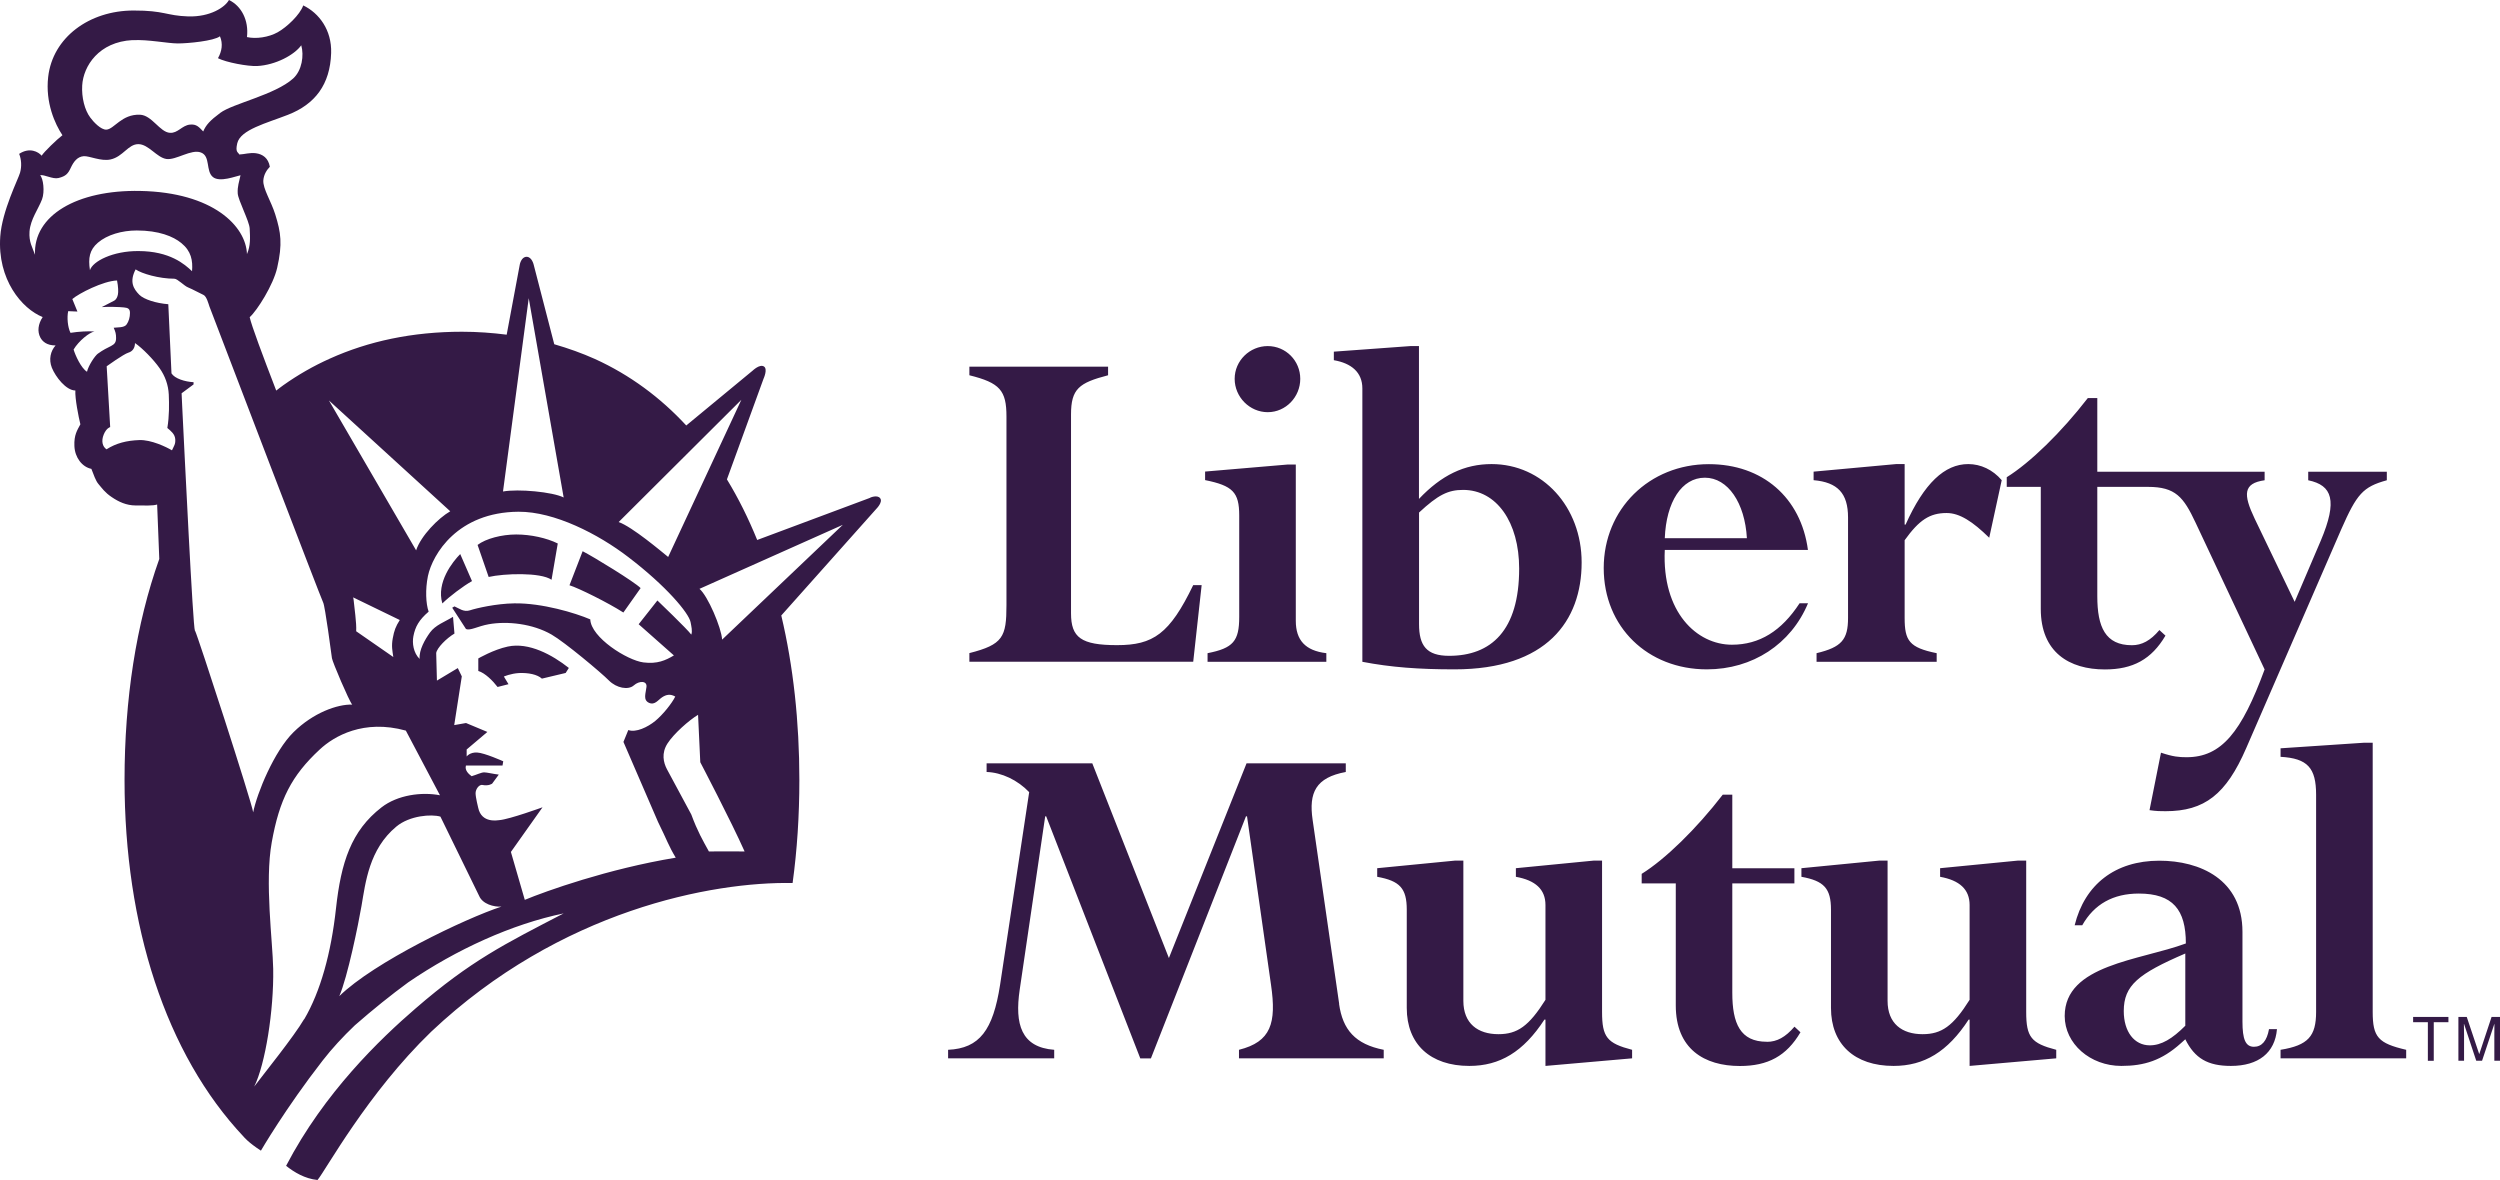 <svg width="125" height="59" viewBox="0 0 125 59" fill="none" xmlns="http://www.w3.org/2000/svg">
<path fill-rule="evenodd" clip-rule="evenodd" d="M88.341 52.088C87.014 52.088 86.615 51.179 86.615 49.64V44.171H89.72V43.414H86.615V39.735H86.137C84.814 41.449 83.259 42.963 82.084 43.693V44.171H83.789V50.274C83.789 52.447 85.216 53.3 86.994 53.3C88.397 53.3 89.325 52.801 90.023 51.614L89.724 51.334C89.27 51.861 88.847 52.092 88.345 52.092L88.341 52.088ZM85.244 23.885C86.396 23.885 87.245 25.145 87.345 26.911H83.239C83.311 25.093 84.088 23.885 85.244 23.885ZM90.401 30.164H89.979C89.074 31.551 87.974 32.236 86.595 32.236C84.846 32.236 83.092 30.618 83.239 27.497H90.397C90.047 24.874 88.122 23.208 85.444 23.208C82.466 23.208 80.186 25.452 80.186 28.402C80.186 31.352 82.386 33.468 85.344 33.468C87.624 33.468 89.549 32.209 90.401 30.164ZM101.31 50.597V43.031H100.883L97.005 43.41V43.84C97.978 44.016 98.48 44.466 98.48 45.252V49.991C97.655 51.307 97.077 51.709 96.129 51.709C95.1 51.709 94.379 51.179 94.379 50.043V43.031H93.953L90.071 43.41V43.84C91.199 44.044 91.549 44.418 91.549 45.483V50.398C91.549 52.212 92.725 53.296 94.678 53.296C96.204 53.296 97.38 52.594 98.432 50.98H98.48V53.296L102.812 52.917V52.49C101.561 52.164 101.31 51.861 101.31 50.597ZM80.103 50.597V43.031H79.676L75.794 43.41V43.84C76.771 44.016 77.273 44.466 77.273 45.252V49.991C76.444 51.307 75.87 51.709 74.922 51.709C73.893 51.709 73.168 51.179 73.168 50.043V43.031H72.742L68.86 43.41V43.84C69.992 44.044 70.338 44.418 70.338 45.483V50.398C70.338 52.212 71.518 53.296 73.467 53.296C74.993 53.296 76.169 52.594 77.221 50.98H77.273V53.296L81.605 52.917V52.49C80.354 52.164 80.103 51.861 80.103 50.597ZM118.635 50.597V37.136H118.209L114.028 37.415V37.841C115.379 37.917 115.805 38.395 115.805 39.735V50.597C115.805 51.809 115.407 52.267 114.028 52.49V52.917H120.309V52.49C118.91 52.164 118.635 51.861 118.635 50.597ZM124.578 50.848L123.964 52.702H123.96L123.338 50.848H122.92V53.037H123.203V51.745C123.203 51.677 123.195 51.402 123.195 51.199H123.203L123.812 53.037H124.103L124.717 51.195H124.721C124.721 51.402 124.717 51.677 124.717 51.745V53.037H125V50.848H124.582H124.578ZM120.656 51.111H121.393V53.041H121.688V51.111H122.421V50.848H120.656V51.111ZM109.269 51.283C108.615 51.94 108.069 52.267 107.491 52.267C106.714 52.267 106.188 51.586 106.188 50.553C106.188 49.266 106.914 48.688 109.265 47.675V51.279L109.269 51.283ZM112.701 52.339C112.274 52.339 112.123 51.964 112.123 51.079V46.591C112.123 43.968 109.994 43.035 107.966 43.035C105.762 43.035 104.235 44.223 103.733 46.264H104.112C104.71 45.204 105.662 44.678 106.941 44.678C108.643 44.678 109.293 45.487 109.293 47.173C106.989 48.026 103.235 48.229 103.235 50.8C103.235 52.188 104.514 53.296 106.065 53.296C107.213 53.296 108.089 53.021 109.042 52.164L109.265 51.964C109.739 52.921 110.393 53.296 111.545 53.296C112.92 53.296 113.749 52.642 113.848 51.458H113.45C113.346 52.04 113.095 52.339 112.697 52.339H112.701ZM66.959 50.198L65.631 40.994C65.432 39.631 65.787 38.878 67.289 38.599V38.168H62.327L58.445 47.902L54.615 38.168H49.33V38.599C50.084 38.623 50.885 39.005 51.459 39.607L50.004 49.242C49.653 51.506 48.98 52.419 47.405 52.49V52.917H52.71V52.49C51.056 52.367 50.733 51.207 50.984 49.493L52.26 40.815H52.308L57.015 52.921H57.545L62.299 40.815H62.351L63.551 49.242C63.83 51.159 63.551 52.088 61.949 52.49V52.917H69.186V52.49C67.76 52.212 67.134 51.482 66.954 50.198H66.959ZM108.269 31.778L107.97 31.503C107.519 32.037 107.089 32.261 106.595 32.261C105.268 32.261 104.865 31.352 104.865 29.813V24.344H107.4C108.775 24.344 109.177 24.85 109.779 26.134L113.231 33.472C112.079 36.601 111.078 37.861 109.329 37.861C108.95 37.861 108.651 37.837 108.049 37.634L107.476 40.508C107.826 40.56 108.026 40.56 108.277 40.56C110.226 40.56 111.306 39.723 112.31 37.407L117.065 26.46C117.842 24.699 118.141 24.344 119.341 24.013V23.586H115.411V24.013C116.614 24.264 116.889 25.021 116.037 27.038L114.733 30.092L112.732 25.93C112.155 24.718 112.155 24.164 113.231 24.013V23.586H104.865V19.903H104.391C103.064 21.621 101.509 23.132 100.337 23.861V24.344H102.039V30.447C102.039 32.615 103.466 33.472 105.244 33.472C106.647 33.472 107.575 32.966 108.273 31.782L108.269 31.778ZM60.083 29.255H59.661C58.481 31.702 57.656 32.257 55.855 32.257C54.053 32.257 53.551 31.878 53.551 30.666V20.728C53.551 19.441 53.95 19.142 55.404 18.763V18.333H48.469V18.763C49.996 19.142 50.323 19.52 50.323 20.828V30.259C50.323 31.85 50.148 32.229 48.469 32.655V33.086H59.661L60.083 29.251V29.255ZM63.387 20.609C64.288 20.609 65.013 19.851 65.013 18.942C65.013 18.034 64.288 17.304 63.387 17.304C62.487 17.304 61.733 18.034 61.733 18.942C61.733 19.851 62.483 20.609 63.387 20.609ZM70.952 25.627C71.905 24.742 72.403 24.495 73.156 24.495C74.83 24.495 75.958 26.11 75.958 28.43C75.958 31.531 74.555 32.791 72.455 32.791C71.327 32.791 70.952 32.284 70.952 31.204V25.631V25.627ZM68.118 19.421V33.09C69.545 33.365 70.948 33.468 72.726 33.468C77.333 33.468 79.082 31.049 79.082 28.123C79.082 25.348 77.134 23.204 74.579 23.204C73.224 23.204 72.072 23.758 70.948 24.946V17.304H70.522L66.692 17.583V18.01C67.568 18.161 68.118 18.616 68.118 19.421ZM61.961 25.775V30.845C61.961 32.057 61.658 32.408 60.378 32.659V33.09H66.317V32.659C65.265 32.535 64.79 32.005 64.79 31.045V23.228H64.364L60.255 23.578V24.005C61.634 24.284 61.961 24.611 61.961 25.771V25.775ZM92.402 25.878V30.897C92.402 31.981 92.079 32.36 90.828 32.659V33.09H96.834V32.659C95.459 32.38 95.232 32.033 95.232 30.897V27.011C95.957 26.002 96.483 25.651 97.332 25.651C97.982 25.651 98.636 26.078 99.461 26.887L100.086 24.009C99.636 23.483 99.034 23.204 98.412 23.204C97.233 23.204 96.208 24.16 95.28 26.229H95.232V23.204H94.805L90.68 23.582V24.009C91.88 24.113 92.402 24.663 92.402 25.875V25.878ZM27.577 28.988L27.888 27.174C27.334 26.899 26.541 26.724 25.812 26.724C25.082 26.724 24.293 26.931 23.879 27.246L24.433 28.848C25.194 28.673 27.023 28.605 27.577 28.988ZM23.014 27.7C22.635 28.083 21.806 29.119 22.117 30.172C22.46 29.833 23.157 29.303 23.6 29.055L23.01 27.7H23.014ZM25.389 32.328C24.676 32.48 23.915 32.922 23.915 32.922V33.548C24.257 33.652 24.636 34.034 24.879 34.349L25.425 34.21L25.194 33.827C25.194 33.827 25.533 33.676 25.955 33.652C26.425 33.632 26.864 33.723 27.095 33.931L28.283 33.648L28.442 33.397C27.613 32.743 26.445 32.101 25.389 32.328ZM32.033 29.406C31.722 29.091 29.686 27.844 29.132 27.561L28.474 29.263C28.924 29.402 30.407 30.136 31.168 30.626L32.033 29.402V29.406ZM36.106 31.981C36.071 31.387 35.389 29.789 34.974 29.442L42.141 26.241L36.106 31.981ZM35.445 42.573C35.138 42.015 34.883 41.584 34.564 40.723C34.564 40.723 33.54 38.822 33.344 38.455C33.173 38.128 33.061 37.662 33.376 37.172C33.687 36.685 34.452 36.011 34.903 35.74L35.014 38.112C35.014 38.112 36.553 41.05 37.23 42.573C36.597 42.561 35.999 42.573 35.449 42.573H35.445ZM26.238 44.988L25.545 42.597L27.127 40.364C27.127 40.364 25.485 40.962 24.975 41.006C24.875 41.014 24.078 41.174 23.911 40.392C23.911 40.392 23.779 39.87 23.779 39.659C23.779 39.46 23.954 39.216 24.122 39.248C24.437 39.312 24.608 39.181 24.608 39.181L24.939 38.73C24.664 38.698 24.345 38.618 24.206 38.618C24.066 38.618 23.819 38.742 23.58 38.81C23.44 38.706 23.225 38.519 23.297 38.276H25.126L25.162 38.064C25.162 38.064 24.221 37.642 23.855 37.626C23.488 37.606 23.333 37.825 23.333 37.825V37.474L24.369 36.597L23.301 36.151L22.711 36.255L23.09 33.819L22.89 33.404L21.846 34.03L21.81 32.651C21.846 32.396 22.328 31.91 22.723 31.678L22.651 30.841C22.237 31.096 21.774 31.248 21.499 31.627C21.252 31.97 20.945 32.496 20.981 32.946C20.67 32.647 20.603 32.153 20.67 31.81C20.762 31.336 20.945 31.001 21.432 30.582C21.292 30.188 21.26 29.47 21.396 28.804C21.627 27.708 22.882 25.608 25.923 25.587C27.725 25.576 29.913 26.704 31.407 27.848C33.321 29.307 34.44 30.654 34.528 31.104C34.564 31.296 34.632 31.567 34.564 31.73C34.357 31.447 32.87 30.024 32.87 30.024L31.933 31.212L33.695 32.771C33.281 33.018 32.866 33.209 32.173 33.121C31.356 33.018 29.546 31.87 29.514 30.969C28.773 30.65 27.095 30.144 25.712 30.168C24.811 30.18 23.811 30.411 23.5 30.515C23.189 30.618 22.962 30.423 22.723 30.319L22.611 30.387L23.297 31.447C23.5 31.551 23.891 31.308 24.437 31.212C25.369 31.045 26.637 31.184 27.581 31.73C28.239 32.109 30.068 33.64 30.447 34.026C30.829 34.409 31.415 34.513 31.69 34.27C31.965 34.026 32.36 34.034 32.324 34.345C32.292 34.656 32.137 34.999 32.452 35.142C32.739 35.27 32.898 35.003 33.105 34.864C33.316 34.724 33.52 34.688 33.763 34.828C33.592 35.174 33.141 35.736 32.763 36.047C32.384 36.358 31.794 36.641 31.415 36.502L31.172 37.096L32.902 41.098C33.356 42.015 33.416 42.266 33.787 42.884C30.399 43.442 27.286 44.558 26.242 44.992L26.238 44.988ZM16.964 49.808C17.378 48.863 17.924 46.184 18.076 45.291C18.275 44.135 18.454 42.457 19.817 41.329C20.487 40.771 21.583 40.699 22.021 40.831L23.954 44.789C24.126 45.204 24.692 45.355 25.07 45.331C23.261 45.925 18.706 48.102 16.964 49.808ZM15.206 50.956C14.684 51.845 13.225 53.647 12.711 54.328C13.265 53.216 13.696 50.525 13.66 48.441C13.636 47.085 13.229 44.092 13.588 42.11C13.971 39.982 14.572 38.786 15.987 37.474C16.705 36.805 18.183 35.948 20.292 36.53L21.998 39.763C21.089 39.587 19.881 39.743 19.076 40.368C17.562 41.54 17.052 43.115 16.8 45.419C16.557 47.651 16.023 49.581 15.21 50.964L15.206 50.956ZM9.746 31.539C9.646 31.356 9.228 22.698 9.108 20.278C9.092 19.931 9.08 19.712 9.08 19.664L9.678 19.221V19.11C9.24 19.086 8.734 18.927 8.574 18.668L8.415 15.211C7.813 15.164 7.199 14.972 6.968 14.741C6.681 14.45 6.454 14.095 6.781 13.469C7.08 13.681 7.956 13.936 8.718 13.936C8.877 13.936 9.216 14.303 9.411 14.374C9.63 14.462 10.001 14.669 10.172 14.745C10.328 14.813 10.424 15.184 10.471 15.323C10.471 15.331 10.499 15.399 10.543 15.51C11.193 17.221 16.071 29.976 16.159 30.128C16.25 30.291 16.573 32.723 16.597 32.91C16.621 33.094 17.45 35.043 17.61 35.23C16.876 35.206 15.665 35.633 14.676 36.609C13.708 37.562 12.851 39.651 12.659 40.616C12.588 40.105 9.874 31.746 9.754 31.539H9.746ZM8.594 22.514C8.319 22.351 7.558 21.98 6.96 22.004C6.338 22.028 5.812 22.155 5.326 22.466C5.119 22.327 5.055 22.048 5.187 21.725C5.318 21.402 5.509 21.354 5.509 21.354L5.334 18.313C5.334 18.313 6.183 17.703 6.414 17.635C6.641 17.567 6.749 17.384 6.749 17.153C7.123 17.408 7.677 17.978 7.976 18.404C8.255 18.799 8.415 19.241 8.439 19.728C8.459 20.214 8.467 20.796 8.367 21.398C8.554 21.561 8.738 21.697 8.762 21.952C8.785 22.207 8.694 22.303 8.602 22.51L8.594 22.514ZM4.912 17.667C4.744 17.782 4.417 18.289 4.35 18.588C4.055 18.408 3.76 17.755 3.68 17.476C3.939 17.041 4.469 16.622 4.72 16.575C4.421 16.551 3.939 16.575 3.525 16.642C3.385 16.363 3.341 15.877 3.409 15.558L3.871 15.578L3.616 14.952C3.939 14.673 5.159 14.047 5.852 14.024C5.916 14.342 5.92 14.605 5.896 14.721C5.872 14.837 5.828 14.976 5.689 15.044C5.553 15.116 5.087 15.355 5.087 15.355C5.386 15.331 5.992 15.347 6.195 15.371C6.402 15.391 6.498 15.439 6.498 15.65C6.498 15.861 6.442 16.068 6.326 16.228C6.211 16.391 5.868 16.363 5.685 16.387C5.776 16.595 5.804 16.694 5.804 16.902C5.804 17.109 5.737 17.204 5.553 17.3C5.366 17.392 5.139 17.503 4.912 17.671V17.667ZM9.602 13.561C9.232 13.21 8.491 12.557 6.924 12.553C5.637 12.545 4.633 13.067 4.497 13.509C4.405 12.903 4.473 12.497 4.896 12.134C5.358 11.739 6.095 11.524 6.837 11.524C7.941 11.524 8.662 11.819 9.068 12.154C9.563 12.557 9.646 13.027 9.602 13.561ZM1.755 12.748C1.615 12.353 1.44 12.106 1.476 11.572C1.524 10.962 1.918 10.452 2.102 9.966C2.245 9.583 2.165 8.921 2.006 8.762C2.213 8.714 2.632 8.973 2.927 8.901C3.293 8.81 3.405 8.682 3.544 8.379C3.684 8.08 3.871 7.833 4.186 7.809C4.469 7.789 5.051 8.08 5.529 7.972C6.155 7.833 6.406 7.207 6.916 7.207C7.426 7.207 7.837 7.877 8.319 7.949C8.801 8.02 9.563 7.438 10.049 7.626C10.535 7.809 10.276 8.554 10.647 8.853C10.989 9.132 11.799 8.806 12.026 8.762C11.958 9.089 11.866 9.32 11.886 9.667C11.906 10.013 12.468 11.058 12.484 11.428C12.508 11.891 12.532 12.286 12.348 12.704C12.301 11.313 10.655 9.619 7.016 9.547C3.839 9.483 1.655 10.779 1.751 12.748H1.755ZM6.633 2.009C7.402 1.965 8.387 2.172 8.893 2.172C9.399 2.172 10.698 2.049 10.997 1.814C11.157 2.184 11.093 2.571 10.898 2.91C11.292 3.117 12.396 3.325 12.859 3.301C13.779 3.253 14.72 2.747 15.063 2.264C15.206 2.77 15.103 3.52 14.656 3.926C13.755 4.74 11.635 5.178 11.013 5.644C10.499 6.027 10.3 6.246 10.161 6.573C9.953 6.362 9.834 6.195 9.495 6.23C9.1 6.27 8.889 6.669 8.499 6.641C7.992 6.613 7.598 5.76 7 5.736C6.079 5.7 5.713 6.458 5.318 6.482C5.043 6.494 4.668 6.091 4.513 5.876C4.234 5.505 4.075 4.875 4.11 4.273C4.166 3.301 4.943 2.093 6.625 2.005L6.633 2.009ZM19.67 32.854L17.809 31.563C17.833 31.124 17.717 30.407 17.685 30.032C17.685 29.992 17.669 29.924 17.657 29.869L19.989 31.001C19.782 31.328 19.71 31.523 19.638 31.914C19.566 32.308 19.618 32.528 19.666 32.854H19.67ZM22.512 25.564C21.926 25.898 21.045 26.787 20.806 27.517L16.446 20.023L22.512 25.564ZM26.437 14.909L28.183 24.874C27.633 24.595 25.911 24.436 25.15 24.575L26.437 14.909ZM37.071 19.983L33.408 27.848C33.061 27.569 31.619 26.345 30.933 26.102L37.071 19.987V19.983ZM43.508 24.89L37.86 26.999C37.422 25.922 36.919 24.906 36.346 23.969L38.175 18.942C38.175 18.942 38.406 18.444 38.191 18.321C37.98 18.197 37.637 18.528 37.637 18.528L34.313 21.274C33.018 19.875 31.499 18.747 29.749 17.95C29.1 17.659 28.418 17.416 27.713 17.212L26.685 13.238C26.685 13.238 26.597 12.84 26.33 12.84C26.063 12.84 25.991 13.218 25.991 13.218L25.334 16.734C24.612 16.642 23.867 16.587 23.098 16.587C20.622 16.587 18.419 17.061 16.494 17.93C15.665 18.301 14.891 18.747 14.166 19.261C14.042 19.345 13.931 19.441 13.811 19.529C13.126 17.751 12.584 16.3 12.484 15.861C12.867 15.514 13.664 14.247 13.859 13.39C14.13 12.194 14.046 11.628 13.763 10.723C13.556 10.057 13.142 9.439 13.166 9.021C13.19 8.71 13.353 8.483 13.492 8.339C13.417 7.901 13.134 7.709 12.795 7.662C12.484 7.622 12.241 7.713 11.966 7.725C11.898 7.594 11.759 7.622 11.862 7.167C12.018 6.482 13.329 6.159 14.397 5.74C15.752 5.214 16.509 4.225 16.557 2.651C16.593 1.503 15.956 0.654 15.162 0.271C14.999 0.737 14.341 1.359 13.883 1.614C13.429 1.866 12.803 1.957 12.348 1.854C12.448 1.009 12.062 0.291 11.448 0C11.252 0.359 10.519 0.853 9.411 0.821C8.303 0.785 8.231 0.522 6.677 0.526C4.465 0.526 2.632 1.874 2.409 3.847C2.261 5.13 2.751 6.207 3.122 6.761C2.847 6.968 2.201 7.594 2.082 7.785C1.922 7.594 1.484 7.347 0.958 7.693C1.069 7.972 1.093 8.315 1.002 8.638C0.91 8.961 0.105 10.54 0.013 11.819C-0.142 13.976 1.097 15.439 2.134 15.853C1.902 16.204 1.859 16.575 2.018 16.878C2.126 17.077 2.337 17.272 2.779 17.272C2.528 17.551 2.429 17.97 2.592 18.384C2.779 18.847 3.305 19.524 3.768 19.524C3.744 19.919 3.927 20.844 4.019 21.215C3.859 21.518 3.696 21.745 3.72 22.303C3.744 22.881 4.11 23.351 4.569 23.443C4.684 23.722 4.772 24.029 4.931 24.212C5.095 24.4 5.238 24.623 5.585 24.854C5.928 25.089 6.322 25.273 6.781 25.273C7.239 25.273 7.646 25.297 7.857 25.225C7.865 25.356 7.909 26.584 7.964 27.947C6.805 31.196 6.227 34.963 6.227 39.001C6.227 46.244 8.275 52.694 12.193 56.847C12.193 56.847 12.416 57.127 13.046 57.533C13.046 57.533 14.27 55.424 16.131 53.029C16.601 52.423 17.147 51.833 17.741 51.267C18.658 50.465 19.546 49.752 20.411 49.118C22.823 47.468 25.605 46.204 28.183 45.67C25.226 47.205 23.552 48.026 20.778 50.422C19.02 51.94 16.218 54.619 14.305 58.291C14.704 58.609 15.242 58.936 15.876 59C16.282 58.522 18.363 54.675 21.559 51.586C28.024 45.487 35.644 44.076 39.63 44.151C39.857 42.501 39.968 40.771 39.968 38.997C39.968 36.083 39.666 33.313 39.064 30.774L43.822 25.436C43.822 25.436 44.153 25.105 44.01 24.914C43.866 24.723 43.511 24.882 43.511 24.882L43.508 24.89Z" fill="#341A46"/>
</svg>
